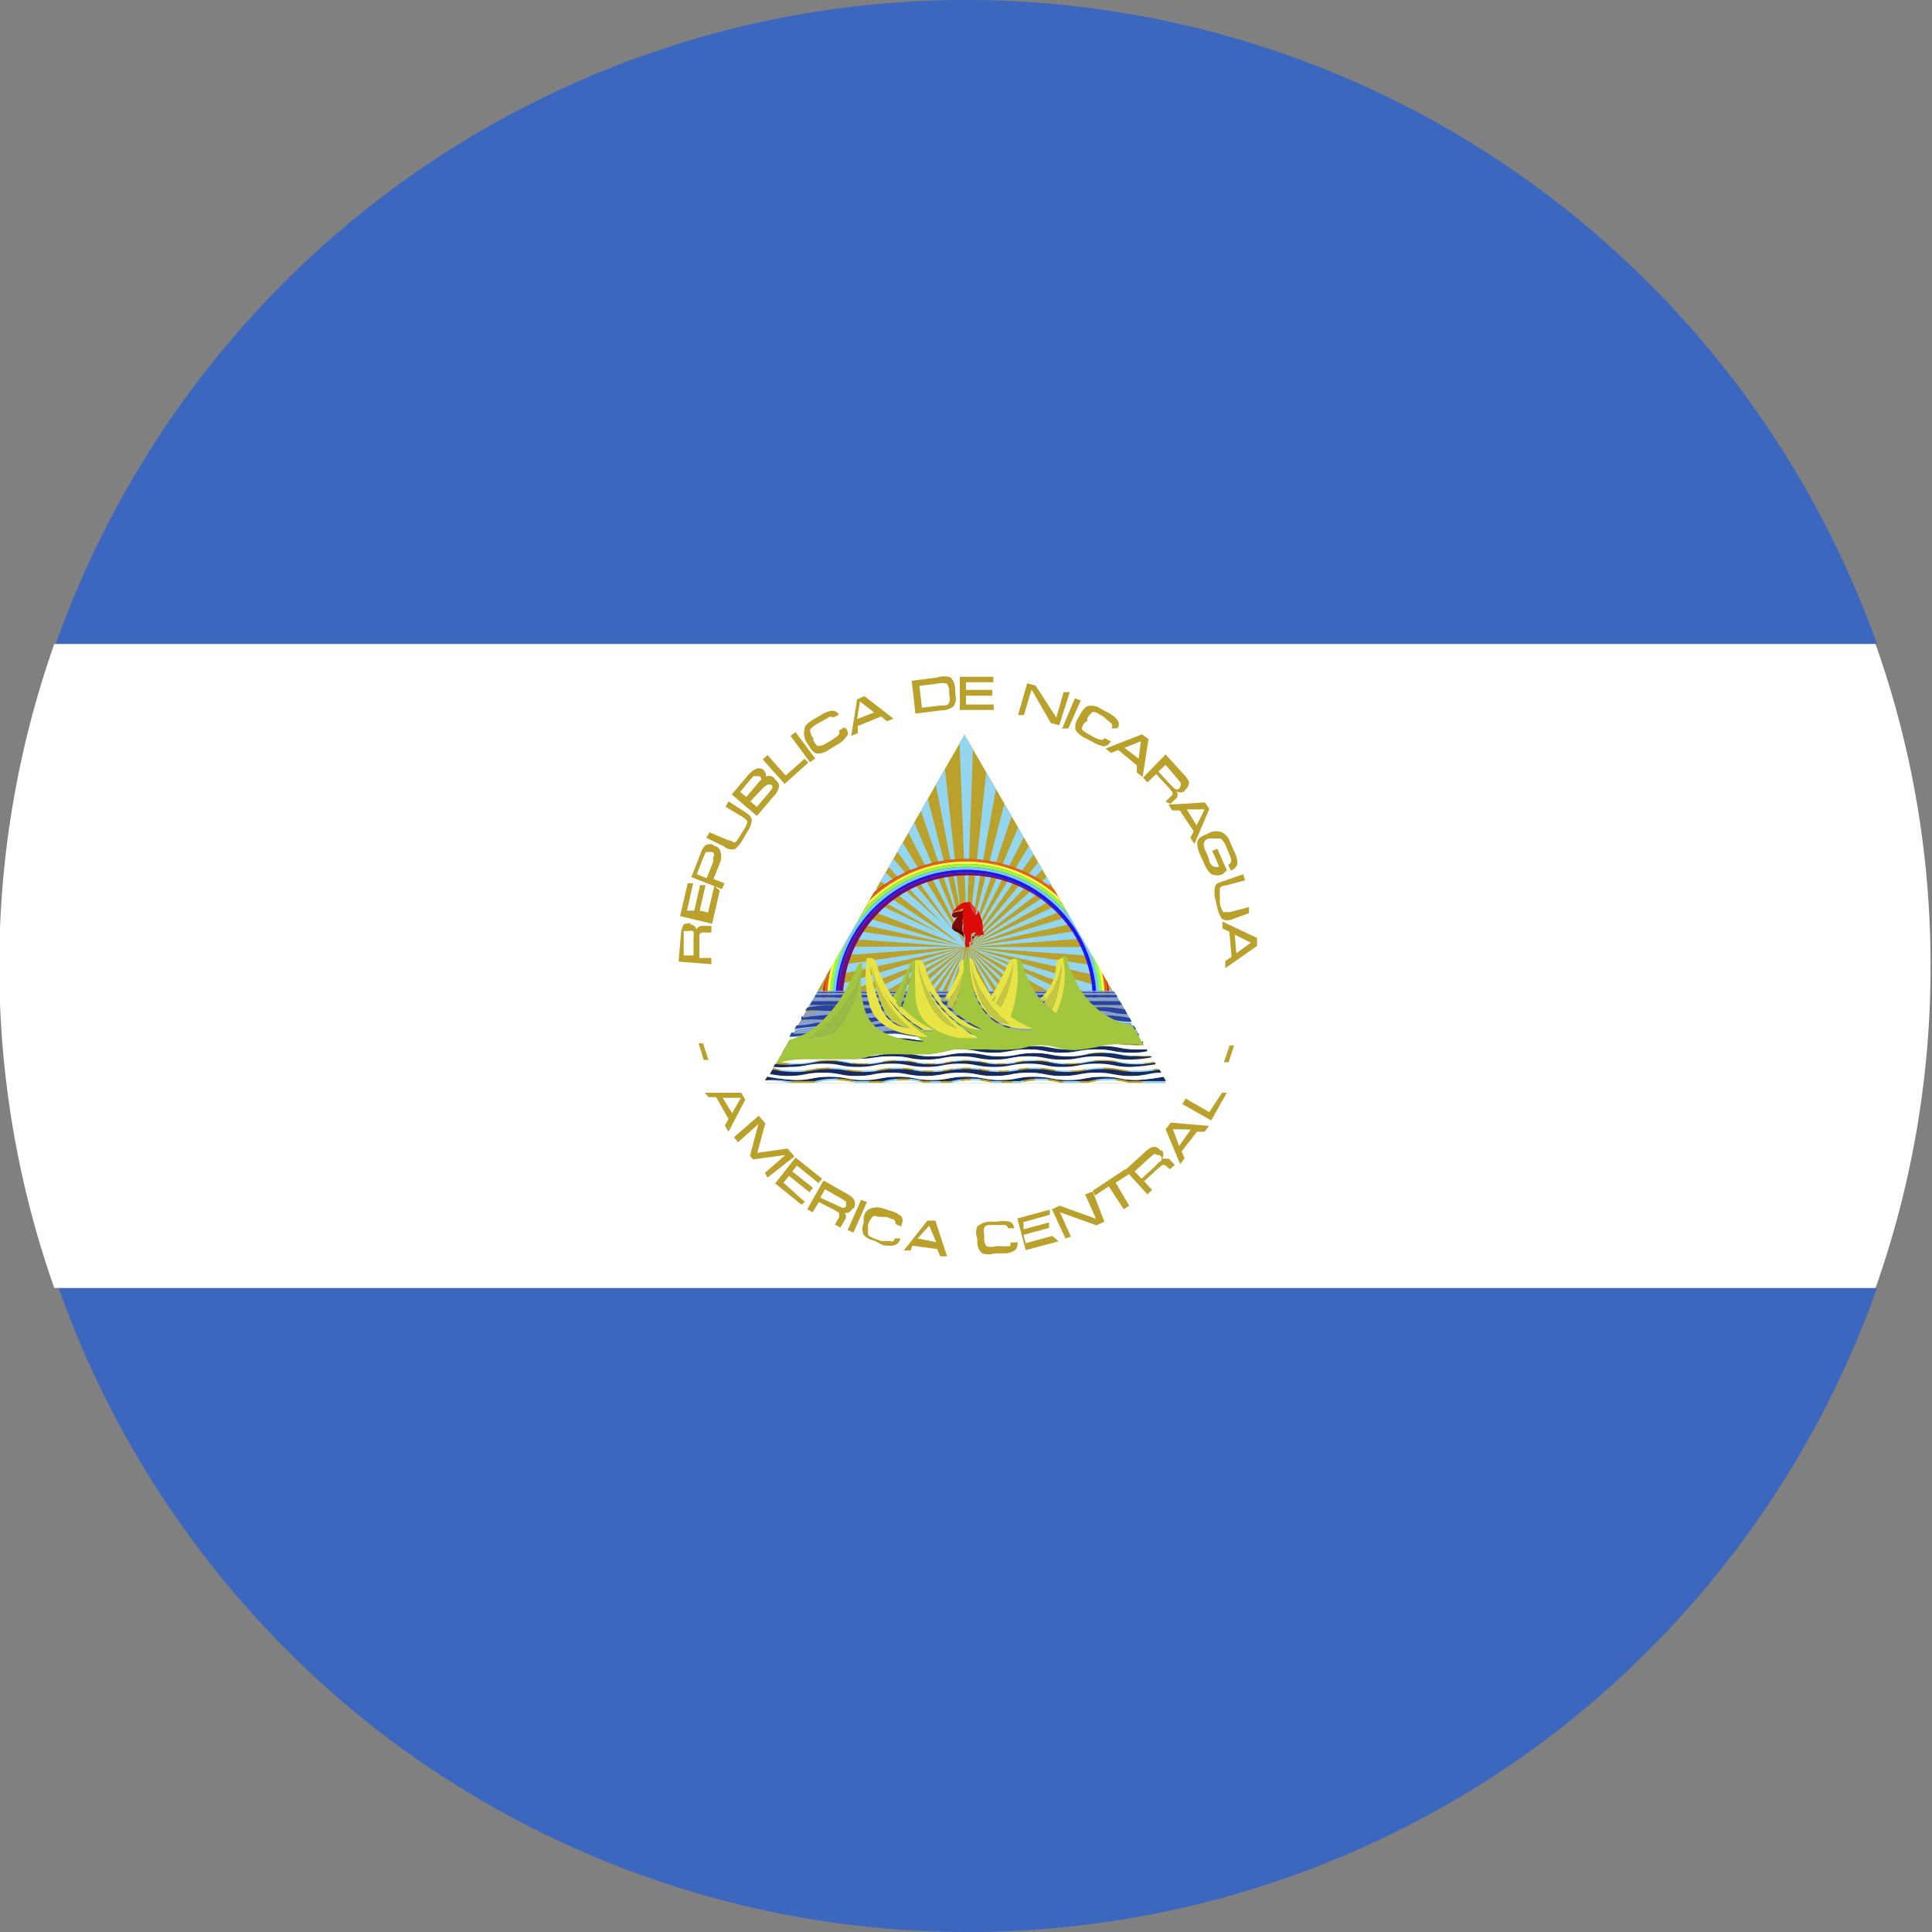 <svg xmlns="http://www.w3.org/2000/svg" xmlns:xlink="http://www.w3.org/1999/xlink" viewBox="0 0 5.304 5.304"><rect x="0" y="0" width="5.304" height="5.304" fill="#808080" stroke="none"/><defs><style>.a{fill:#baa12b;}.b{fill:none;}.c{fill:#3b67bf;}.d{fill:#fff;}.e{clip-path:url(#a);}.f{fill:#94d5f0;}.g{clip-path:url(#b);}.h{fill:#da0b0a;}.i{fill:#df641b;}.j{fill:#fcfd44;}.k{fill:#8efd43;}.l{fill:#73cafb;}.m{fill:#1816f7;}.n{fill:#6e0c7d;}.o{fill:#28449c;}.p{fill:#192b5e;}.q{fill:#889ecd;}.r{fill:#d83d3d;}.s{fill:#da0b09;}.t{fill:#470901;}.u{fill:#7e0606;}.v{fill:#9cb944;}.w{fill:#e9e445;}.x{fill:#c4c840;}.y{fill:#a3c63f;}</style><clipPath id="a"><path class="a" d="M2.1,2.973H3.2l-.552-.956Z"/></clipPath><clipPath id="b"><path class="b" d="M2.1,2.973H3.2l-.552-.956Z"/></clipPath></defs><path class="c" d="M5.153,3.536a2.67,2.67,0,0,1-.9,1.233,2.648,2.648,0,0,1-3.192,0,2.665,2.665,0,0,1-.9-1.233Z"/><path class="c" d="M5.153,1.768h-5A2.665,2.665,0,0,1,1.056.535a2.648,2.648,0,0,1,3.192,0A2.67,2.67,0,0,1,5.153,1.768Z"/><path class="d" d="M5.3,2.652a2.643,2.643,0,0,1-.151.884h-5a2.663,2.663,0,0,1,0-1.768h5A2.639,2.639,0,0,1,5.3,2.652Z"/><path class="a" d="M1.894,2.538a.018.018,0,0,1,.018.014.017.017,0,0,1,.018-.01l.023,0v.018l-.024,0s-.007,0-.009.007l0,.012,0,.051.033,0,0,.017-.09-.007.006-.071a.067.067,0,0,1,.006-.027c0-.006.011-.008.023-.007Zm0,.018H1.888c-.006,0-.009,0-.011,0l0,.016,0,.051.027,0,0-.051a.031.031,0,0,0,0-.014A.009.009,0,0,0,1.893,2.556Z"/><path class="a" d="M1.976,2.445l-.021.091-.088-.021.021-.09.015,0L1.886,2.5l.02,0,.016-.07.015,0-.016.07.023.005.017-.073Z"/><path class="a" d="M1.961,2.323c.01,0,.016.009.017.016a.041.041,0,0,1,0,.026l-.019.048.03.012-.007.016-.084-.033.025-.064a.062.062,0,0,1,.013-.023.024.024,0,0,1,.025,0Zm-.005.016-.006,0c-.006,0-.009,0-.012,0l-.007.015L1.913,2.4l.027.011.018-.045,0-.013A.009.009,0,0,0,1.956,2.339Z"/><path class="a" d="M2.045,2.229c.012.007.019.015.019.023a.068.068,0,0,1-.012.031l-.013.022a.093.093,0,0,1-.021.026.034.034,0,0,1-.03-.007L1.939,2.3l.009-.015L2,2.307c.009,0,.014.007.017.006s.008-.007.015-.019l.01-.016a.06.06,0,0,0,.01-.023s-.005-.007-.013-.012l-.047-.028L2,2.2Z"/><path class="a" d="M2.128,2.14a.026.026,0,0,1,.011.018.053.053,0,0,1-.016.029l-.045.053-.069-.059.044-.052a.069.069,0,0,1,.02-.017.021.021,0,0,1,.021,0,.022.022,0,0,1,.009.02A.019.019,0,0,1,2.128,2.14Zm-.043-.009s-.011,0-.017,0l-.036.043.017.014.037-.044C2.091,2.141,2.091,2.136,2.085,2.131Zm.032.023-.01,0-.01.007L2.06,2.2l.018.015.034-.04.008-.011A.009.009,0,0,0,2.117,2.154Z"/><path class="a" d="M2.219,2.094l-.065.058-.06-.067.013-.012.05.056.052-.046Z"/><path class="a" d="M2.238,2.082l-.014.011L2.17,2.02l.014-.01Z"/><path class="a" d="M2.323,2c.006.01.007.017,0,.023a.067.067,0,0,1-.026.022l-.021.013a.055.055,0,0,1-.031.011q-.012,0-.024-.021l-.007-.011A.047.047,0,0,1,2.209,2c0-.008.011-.017.026-.026l.017-.01a.085.085,0,0,1,.032-.013.021.021,0,0,1,.019.011l0,0-.015.008v0a.012.012,0,0,0-.014,0l-.019.011-.011.006c-.012.007-.019.013-.02.017a.039.039,0,0,0,.009.023l0,.006c.005.009.009.014.013.015a.044.044,0,0,0,.025-.009l.012-.007a.121.121,0,0,0,.02-.015.011.011,0,0,0,0-.011l0,0,.014-.009Z"/><path class="a" d="M2.453,1.973l-.018.007-.016-.013-.064.026,0,.02-.018.007.016-.1.02-.009ZM2.4,1.956l-.039-.03h0l-.008.048Z"/><path class="a" d="M2.623,1.908a.037.037,0,0,1-.006.032.055.055,0,0,1-.031.01l-.073.009-.01-.09.07-.009a.055.055,0,0,1,.037,0,.045.045,0,0,1,.012.031Zm-.017,0V1.9A.046.046,0,0,0,2.6,1.877a.051.051,0,0,0-.027,0l-.049.006.007.06.05-.006c.014,0,.022,0,.025-.009A.031.031,0,0,0,2.606,1.908Z"/><path class="a" d="M2.728,1.949l-.093,0,0-.091.092,0v.015l-.075,0v.021l.072,0V1.91l-.072,0v.024l.076,0Z"/><path class="a" d="M2.908,1.991l-.023-.006-.053-.092-.021.07-.016,0,.025-.087.023.006L2.9,1.97l.02-.07.017,0Z"/><path class="a" d="M2.933,2,2.916,2l.035-.083.016.006Z"/><path class="a" d="M3.05,2.034a.026.026,0,0,1-.018.015A.085.085,0,0,1,3,2.037l-.021-.011a.067.067,0,0,1-.026-.021.041.041,0,0,1,.006-.032l.006-.011c.008-.014.015-.022.023-.024a.047.047,0,0,1,.036.009l.017.009a.081.081,0,0,1,.027.021.018.018,0,0,1,0,.022l0,0L3.051,2l0,0a.011.011,0,0,0,0-.014L3.03,1.968l-.01-.006A.044.044,0,0,0,3,1.954s-.009.007-.015.018l0,.007A.03.03,0,0,0,2.97,2c0,.005.009.01.021.017L3,2.022a.063.063,0,0,0,.023.009.008.008,0,0,0,.009-.005l0,0,.015.008Z"/><path class="a" d="M3.137,2.133l-.016-.012,0-.02L3.07,2.059l-.02.008-.015-.012.1-.039.018.013Zm-.011-.05.006-.048h0l-.045.018Z"/><path class="a" d="M3.252,2.172a.019.019,0,0,1-.022,0,.016.016,0,0,1,0,.019l-.017.016L3.2,2.2l.017-.016a.008.008,0,0,0,0-.011l-.008-.01-.035-.038-.024.023-.012-.013L3.2,2.071l.048.053a.072.072,0,0,1,.016.022.026.026,0,0,1-.01.022ZM3.24,2.159l0,0a.01.01,0,0,0,0-.012l-.01-.012L3.2,2.1l-.02.018.035.038.01.009A.009.009,0,0,0,3.24,2.159Z"/><path class="a" d="M3.279,2.317,3.268,2.3l.009-.018-.038-.057H3.218l-.01-.016.1-.006.012.018Zm.006-.051.022-.044h0l-.049,0Z"/><path class="a" d="M3.357,2.4a.041.041,0,0,1-.031,0,.064.064,0,0,1-.019-.027l-.013-.028a.071.071,0,0,1-.007-.033q0-.012.024-.021l.012-.006a.045.045,0,0,1,.032,0,.051.051,0,0,1,.023.029l.011.025a.063.063,0,0,1,.008.033.027.027,0,0,1-.018.018l-.007-.016a.012.012,0,0,0,.008-.01.062.062,0,0,0-.006-.021l-.008-.019a.049.049,0,0,0-.015-.022s-.012,0-.023,0l-.007,0c-.01,0-.015.008-.016.013s0,.012.006.024l.008.019c0,.012.009.019.013.021a.022.022,0,0,0,.015,0l-.019-.043.014-.006.026.059Z"/><path class="a" d="M3.385,2.523a.033.033,0,0,1-.03,0,.085.085,0,0,1-.013-.031l-.006-.025a.074.074,0,0,1,0-.033c0-.007.011-.012.026-.016L3.413,2.4l.005.017-.053.014c-.01,0-.015.005-.016.008s0,.011,0,.023l0,.019a.085.085,0,0,0,.009.023s.009,0,.019,0l.052-.014,0,.017Z"/><path class="a" d="M3.364,2.658v-.02l.017-.011-.006-.069-.019-.009,0-.019.095.045,0,.022Zm.03-.041.04-.029h0L3.39,2.566Z"/><path class="a" d="M1.932,2.91l-.014-.046.012,0,.015.046Z"/><path class="a" d="M2,3.107l-.01-.017L2,3.072l-.034-.06H1.945L1.935,3h.1l.011.019Zm.01-.051.024-.042h-.05Z"/><path class="a" d="M2.107,3.233,2.1,3.22l.056-.049h0l-.089.012-.008-.01.023-.087h0l-.056.05-.011-.014.068-.059.018.021-.022.081.083-.012.019.022Z"/><path class="a" d="M2.2,3.307l-.072-.058.056-.071.073.058-.01.012L2.188,3.2l-.013.016.057.045-.01.012-.056-.045-.015.019L2.21,3.3Z"/><path class="a" d="M2.339,3.319a.018.018,0,0,1-.02.011.016.016,0,0,1,0,.02l-.012.02-.015-.008.012-.021,0-.011-.011-.007L2.248,3.3l-.017.028-.015-.008.045-.079.062.035c.012.007.019.012.021.017a.024.024,0,0,1,0,.024Zm-.016-.008,0,0s0-.009,0-.012l-.014-.009-.044-.025-.013.023L2.3,3.31l.013.006A.009.009,0,0,0,2.323,3.311Z"/><path class="a" d="M2.343,3.384l-.016-.007.037-.083L2.38,3.3Z"/><path class="a" d="M2.472,3.4a.024.024,0,0,1-.015.018.07.07,0,0,1-.034,0L2.4,3.406a.053.053,0,0,1-.029-.016.038.038,0,0,1,0-.032l0-.012c0-.016.011-.025.018-.028a.054.054,0,0,1,.037,0l.018.006a.073.073,0,0,1,.031.016.02.02,0,0,1,0,.021l0,.006-.016-.006v0s0-.009-.006-.013l-.02-.007-.012,0c-.014,0-.022-.006-.026,0s-.008.009-.012.021l0,.008c0,.009,0,.016,0,.019s.01.009.023.013l.013.005.025,0A.008.008,0,0,0,2.456,3.4v0l.016,0Z"/><path class="a" d="M2.6,3.449l-.019,0-.008-.02-.068-.009L2.5,3.433l-.019,0,.065-.082.022,0ZM2.57,3.41l-.019-.045h0L2.519,3.4Z"/><path class="a" d="M2.793,3.41a.024.024,0,0,1-.006.022.054.054,0,0,1-.033.009l-.024,0a.052.052,0,0,1-.033,0,.038.038,0,0,1-.014-.029V3.4a.044.044,0,0,1,0-.033.055.055,0,0,1,.035-.013l.019,0a.092.092,0,0,1,.035,0,.02.02,0,0,1,.012.018v0l-.017,0v0a.01.01,0,0,0-.011-.009H2.727c-.014,0-.022,0-.025.008s0,.011,0,.024v.007a.032.032,0,0,0,.006.019.039.039,0,0,0,.026,0h.014a.115.115,0,0,0,.025,0,.009.009,0,0,0,0-.01v0l.016,0Z"/><path class="a" d="M2.906,3.408l-.09.024-.023-.087.089-.024,0,.014-.072.02,0,.02.07-.019,0,.015-.07.019.006.023.073-.02Z"/><path class="a" d="M3.032,3.354l-.022.01-.1-.036.03.067L2.925,3.4,2.888,3.32l.021-.01.1.036-.03-.067L3,3.271Z"/><path class="a" d="M3.1,3.223l-.037.024L3.1,3.31l-.015.01-.041-.063-.038.025L3,3.269l.089-.059Z"/><path class="a" d="M3.19,3.158a.02.02,0,0,1,0,.023c.006,0,.013,0,.019,0l.016.017-.013.012L3.2,3.2a.009.009,0,0,0-.011,0l-.01.008-.038.035.022.024-.013.012-.061-.067.053-.048a.059.059,0,0,1,.022-.015.021.021,0,0,1,.022.01Zm-.013.013,0,0s-.008-.006-.012,0l-.012.01-.038.035.019.02.038-.035.009-.01A.008.008,0,0,0,3.177,3.171Z"/><path class="a" d="M3.319,3.091l-.012.016-.021,0-.042.054.008.019-.012.016L3.2,3.1l.014-.018Zm-.05.01L3.22,3.1h0l.017.046Z"/><path class="a" d="M3.368,3l-.043.076-.079-.045.009-.015.065.037L3.355,3Z"/><path class="a" d="M3.388,2.87l-.015.046-.013,0,.016-.046Z"/><path class="a" d="M2.1,2.973H3.2l-.552-.956Z"/><g class="e"><path class="f" d="M2.623,3.405a.565.565,0,0,1-.058,0l.086-.8h0Zm.059,0-.03-.8h0l.087.8A.565.565,0,0,1,2.682,3.405Zm-.176-.013c-.019,0-.039-.007-.058-.012l.2-.778h0Zm.293,0L2.654,2.6h0l.2.778C2.838,3.385,2.818,3.389,2.8,3.392Zm-.408-.029-.055-.021L2.65,2.6h0Zm.523,0-.26-.76h0l.315.739C2.951,3.349,2.932,3.356,2.914,3.362Zm-.632-.046a.514.514,0,0,1-.051-.029L2.649,2.6h0Zm.74,0L2.654,2.6h0l.419.685C3.057,3.3,3.04,3.307,3.022,3.316Zm-.841-.061-.046-.036L2.649,2.6h0Zm.942,0L2.655,2.6h0l.515.617C3.155,3.231,3.139,3.243,3.123,3.255ZM2.091,3.179a.544.544,0,0,1-.041-.042l.6-.537h0Zm1.123,0L2.656,2.6h0l.6.537C3.241,3.151,3.228,3.166,3.214,3.179Zm-1.2-.087-.034-.048L2.647,2.6h0Zm1.28,0L2.657,2.6h0l.67.443A.592.592,0,0,1,3.292,3.091Zm-1.345-.1a.528.528,0,0,1-.027-.053L2.647,2.6h0Zm1.41,0-.7-.394h0l.728.341C3.376,2.958,3.367,2.976,3.357,2.993ZM1.9,2.887c-.007-.019-.014-.038-.02-.056l.77-.232h0Zm1.511,0L2.657,2.6h0l.77.231C3.421,2.848,3.415,2.867,3.408,2.886ZM1.862,2.773c0-.019-.007-.039-.01-.058L2.647,2.6h0Zm1.58,0L2.657,2.6h0l.8.116C3.45,2.733,3.446,2.753,3.442,2.772Zm-1.6-.116c0-.019,0-.039,0-.058h.8Zm1.614,0-.8-.057h.8v0C3.461,2.616,3.46,2.636,3.459,2.655ZM2.646,2.6l-.8-.057c0-.019,0-.039.006-.059l.8.115Zm.012,0h0l.794-.117c0,.019,0,.039.007.058Zm0,0h0l.769-.233q.009.028.015.057Zm-.01,0-.785-.173q.006-.029.015-.057l.77.23Zm0,0L1.9,2.309c.007-.019.015-.037.023-.055l.728.341Zm.01,0h0l.727-.343c.008.017.016.036.023.054Zm-.01,0-.7-.393c.01-.017.02-.034.031-.05l.67.443Zm.01,0h0l.669-.445c.011.016.021.033.031.05Zm-.01,0L2.011,2.1a.563.563,0,0,1,.038-.045l.6.535Zm.01,0h0l.6-.537a.411.411,0,0,1,.038.045Zm-.009,0L2.09,2.015c.014-.013.029-.027.044-.039l.515.616Zm.008,0h0l.514-.618.043.039Zm-.007,0L2.18,1.94c.016-.012.033-.023.049-.033l.42.685Zm.006,0h0l.418-.686.049.032Zm0,0-.369-.714a.512.512,0,0,1,.053-.025l.316.738Zm0,0h0l.313-.739c.018.007.036.016.054.025Zm0,0h0l.2-.777c.019,0,.038.01.057.016Zm0,0-.26-.76.056-.017.2.777Zm0,0L2.5,1.8l.059-.008.088.8Zm0,0h0l.086-.8A.581.581,0,0,1,2.8,1.8Zm0,0-.031-.8H2.68l-.028.8Z"/></g><g class="g"><path class="h" d="M3.049,2.746H3.041a.39.39,0,0,0-.664-.275.389.389,0,0,0-.114.275H2.255a.4.4,0,0,1,.794,0Z"/><path class="i" d="M3.041,2.746H3.033a.381.381,0,1,0-.762,0H2.263a.39.39,0,0,1,.664-.275A.385.385,0,0,1,3.041,2.746Z"/><path class="j" d="M3.033,2.746H3.026a.374.374,0,0,0-.748,0H2.271a.381.381,0,1,1,.762,0Z"/><path class="k" d="M3.026,2.746H3.018a.366.366,0,0,0-.732,0H2.278a.374.374,0,0,1,.748,0Z"/><path class="l" d="M3.018,2.746H3.01a.358.358,0,0,0-.716,0H2.286a.366.366,0,0,1,.732,0Z"/><path class="m" d="M3.01,2.746H3a.35.35,0,1,0-.7,0H2.294a.358.358,0,0,1,.716,0Z"/><path class="n" d="M3,2.746H3a.343.343,0,0,0-.686,0H2.3a.35.35,0,1,1,.7,0Z"/></g><path class="d" d="M3.2,2.968l0,0h-.03Z"/><path class="o" d="M2.652,2.828c.047,0,.047.009.094.009s.046-.009.093-.009.047.009.094.009.047-.009.094-.009.046.009.093.009h.006l0,.009-.027,0c-.047,0-.047-.009-.094-.009s-.047.009-.094.009-.046-.009-.093-.009-.047.009-.094.009-.047-.009-.094-.009-.046.009-.093.009-.047-.009-.094-.009-.047.009-.093.009-.047-.009-.094-.009-.047.008-.089.009l.006-.011h.006c.047,0,.047-.009.093-.009s.047.009.094.009.047-.009.094-.009.047.009.093.009S2.605,2.828,2.652,2.828Z"/><path class="p" d="M2.652,2.85c.047,0,.047.008.094.008s.046-.008.093-.008.047.008.094.008.047-.008.094-.008.046.008.093.008h.018l0,.008a.174.174,0,0,1-.038,0c-.047,0-.047-.009-.094-.009s-.047.009-.094.009S2.87,2.86,2.823,2.86s-.047.009-.094.009-.047-.009-.094-.009-.046.009-.093.009S2.5,2.86,2.448,2.86s-.047.009-.093.009-.047-.009-.094-.009-.047.009-.094.009H2.16l.006-.011h.018c.047,0,.047-.008.093-.008s.047.008.094.008.047-.008.094-.008.047.008.093.008S2.605,2.85,2.652,2.85Z"/><path class="p" d="M2.184,2.88c.047,0,.047-.009.093-.009s.047.009.094.009.047-.009.094-.009.047.009.093.009.047-.009.094-.009.047.009.094.009.046-.009.093-.009.047.009.094.009.047-.009.094-.009.046.009.093.009l.029,0,0,.007A.182.182,0,0,1,3.1,2.89c-.047,0-.047-.009-.094-.009s-.047.009-.094.009-.046-.009-.093-.009-.047.009-.094.009-.047-.009-.094-.009-.046.009-.093.009-.047-.009-.094-.009-.047.009-.093.009-.047-.009-.094-.009-.047.009-.094.009H2.148l.007-.012Z"/><path class="p" d="M2.184,2.9c.047,0,.047-.009.093-.009s.047.009.094.009.047-.009.094-.009.047.009.093.009.047-.009.094-.009.047.009.094.009.046-.009.093-.009.047.009.094.009.047-.009.094-.009.046.009.093.009a.332.332,0,0,0,.041,0l0,.007a.354.354,0,0,1-.061.007c-.047,0-.047-.009-.094-.009s-.047.009-.094.009S2.87,2.9,2.823,2.9s-.047.009-.094.009S2.682,2.9,2.635,2.9s-.046.009-.093.009S2.5,2.9,2.448,2.9s-.047.009-.093.009S2.308,2.9,2.261,2.9s-.047.009-.094.009l-.03,0L2.144,2.9A.3.3,0,0,0,2.184,2.9Z"/><path class="p" d="M2.184,2.922c.047,0,.047-.009.093-.009s.047.009.094.009.047-.009.094-.009.047.009.093.009.047-.009.094-.009.047.009.094.009.046-.009.093-.009.047.009.094.009.047-.009.094-.009.046.009.093.009a.272.272,0,0,0,.052-.005l0,.008a.54.54,0,0,1-.072.008c-.047,0-.047-.009-.094-.009s-.047.009-.094.009-.046-.009-.093-.009-.047.009-.094.009-.047-.009-.094-.009-.046.009-.093.009-.047-.009-.094-.009-.047.009-.093.009-.047-.009-.094-.009-.047.009-.094.009a.2.2,0,0,1-.042,0l.007-.012A.272.272,0,0,0,2.184,2.922Z"/><path class="p" d="M2.652,2.935c.047,0,.047.008.094.008s.046-.008.093-.008.047.008.094.008.047-.008.094-.008.046.008.093.008a.289.289,0,0,0,.063-.007l.005.009c-.038,0-.041.009-.084.009s-.047-.009-.094-.009-.047.009-.094.009-.046-.009-.093-.009-.047.009-.094.009-.047-.009-.094-.009-.046.009-.093.009-.047-.009-.094-.009-.047.009-.093.009-.047-.009-.094-.009-.047.009-.094.009a.208.208,0,0,1-.053-.006l.007-.012a.289.289,0,0,0,.063.007c.047,0,.047-.008.093-.008s.047.008.094.008.047-.008.094-.008.047.008.093.008S2.605,2.935,2.652,2.935Z"/><path class="p" d="M2.184,2.965c.047,0,.047-.009.093-.009s.047.009.094.009.047-.009.094-.009.047.009.093.009.047-.009.094-.009.047.009.094.009.046-.009.093-.009.047.009.094.009.047-.009.094-.009.046.009.093.009a.553.553,0,0,0,.074-.009l.007.012-.027,0H3.1a.212.212,0,0,0-.056-.007.226.226,0,0,0-.056.007H2.912a.226.226,0,0,0-.056-.007.212.212,0,0,0-.056.007H2.725a.226.226,0,0,0-.056-.007.228.228,0,0,0-.057.007H2.537a.212.212,0,0,0-.056-.007.226.226,0,0,0-.056.007H2.35a.219.219,0,0,0-.056-.007.226.226,0,0,0-.056.007H2.163A.255.255,0,0,0,2.1,2.966l.006-.01A.553.553,0,0,0,2.184,2.965Z"/><path class="q" d="M2.261,2.8c.047,0,.047.009.094.009S2.4,2.8,2.448,2.8s.047.009.094.009.047-.009.093-.009.047.009.094.009.047-.009.094-.009.047.009.093.009S2.963,2.8,3.01,2.8s.047.009.094.009h0l.006.011c-.04,0-.042-.009-.086-.009s-.047.009-.094.009-.047-.009-.094-.009-.047.009-.093.009-.047-.009-.094-.009-.047.009-.094.009-.046-.009-.093-.009-.047.009-.094.009-.047-.009-.094-.009-.046.008-.086.009L2.2,2.8A.37.37,0,0,1,2.261,2.8Z"/><path class="d" d="M2.635,2.839c.047,0,.047.009.094.009s.047-.009.094-.009.047.009.093.009.047-.009.094-.009.047.009.094.009l.027,0,.007.012H3.12c-.047,0-.047-.008-.093-.008s-.047.008-.094.008-.047-.008-.094-.008-.047.008-.093.008S2.7,2.85,2.652,2.85s-.047.008-.094.008-.046-.008-.093-.008-.047.008-.094.008-.047-.008-.094-.008-.046.008-.093.008H2.166l.006-.01c.042,0,.044-.009.089-.009s.047.009.094.009.046-.009.093-.009.047.009.094.009S2.589,2.839,2.635,2.839Z"/><path class="d" d="M2.635,2.86c.047,0,.047.009.094.009s.047-.009.094-.009.047.009.093.009.047-.009.094-.009.047.009.094.009a.174.174,0,0,0,.038,0l.007.012-.029,0c-.047,0-.047-.009-.093-.009s-.047.009-.094.009-.047-.009-.094-.009-.047.009-.093.009-.047-.009-.094-.009-.047.009-.094.009-.046-.009-.093-.009-.047.009-.094.009-.047-.009-.094-.009-.046.009-.093.009l-.029,0,.005-.009h.007c.047,0,.047-.009.094-.009s.047.009.094.009.046-.009.093-.009.047.009.094.009S2.589,2.86,2.635,2.86Z"/><path class="d" d="M2.635,2.881c.047,0,.047.009.094.009s.047-.009.094-.009.047.009.093.009.047-.009.094-.009.047.009.094.009a.182.182,0,0,0,.049-.005l.008.013a.332.332,0,0,1-.041,0c-.047,0-.047-.009-.093-.009S2.98,2.9,2.933,2.9s-.047-.009-.094-.009-.047.009-.093.009-.047-.009-.094-.009-.047.009-.094.009-.046-.009-.093-.009-.047.009-.094.009-.047-.009-.094-.009-.046.009-.093.009a.3.3,0,0,1-.04,0l0-.008h.019c.047,0,.047-.009.094-.009s.047.009.094.009.046-.009.093-.009.047.009.094.009S2.589,2.881,2.635,2.881Z"/><path class="d" d="M2.635,2.9c.047,0,.047.009.094.009s.047-.009.094-.009.047.009.093.009S2.963,2.9,3.01,2.9s.047.009.094.009a.354.354,0,0,0,.061-.007l.007.012a.272.272,0,0,1-.052.005c-.047,0-.047-.009-.093-.009s-.047.009-.094.009-.047-.009-.094-.009-.047.009-.093.009-.047-.009-.094-.009-.047.009-.094.009-.046-.009-.093-.009-.047.009-.094.009-.047-.009-.094-.009-.046.009-.093.009a.272.272,0,0,1-.052-.005l0-.007.03,0c.047,0,.047-.009.094-.009s.047.009.094.009S2.4,2.9,2.448,2.9s.047.009.094.009S2.589,2.9,2.635,2.9Z"/><path class="d" d="M2.125,2.929a.2.2,0,0,0,.042,0c.047,0,.047-.009.094-.009s.047.009.094.009.046-.009.093-.009.047.009.094.009.047-.009.093-.009.047.009.094.009.047-.009.094-.009.047.009.093.009.047-.009.094-.009.047.009.094.009a.54.54,0,0,0,.072-.008l.007.011a.289.289,0,0,1-.063.007c-.047,0-.047-.008-.093-.008s-.047.008-.094.008-.047-.008-.094-.008-.047.008-.093.008-.047-.008-.094-.008-.047.008-.094.008-.046-.008-.093-.008-.047.008-.094.008-.047-.008-.094-.008-.046.008-.093.008a.289.289,0,0,1-.063-.007Z"/><path class="d" d="M2.635,2.945c.047,0,.047.009.094.009s.047-.009.094-.009.047.009.093.009.047-.009.094-.009.047.009.094.009.046-.008.084-.009l.006.011a.553.553,0,0,1-.074.009c-.047,0-.047-.009-.093-.009s-.047.009-.094.009-.047-.009-.094-.009-.047.009-.093.009-.047-.009-.094-.009-.047.009-.094.009-.046-.009-.093-.009-.047.009-.094.009-.047-.009-.094-.009-.046.009-.093.009a.553.553,0,0,1-.074-.009l0-.008a.208.208,0,0,0,.053.006c.047,0,.047-.009.094-.009s.047.009.094.009.046-.009.093-.009.047.009.094.009S2.589,2.945,2.635,2.945Z"/><path class="q" d="M3.081,2.759l.007.012a.375.375,0,0,0-.061-.006c-.047,0-.047.008-.094.008s-.047-.008-.094-.008-.047.008-.093.008-.047-.008-.094-.008-.047.008-.094.008-.046-.008-.093-.008-.047.008-.094.008-.047-.008-.094-.008a.375.375,0,0,0-.061.006l.007-.012Z"/><polygon class="o" points="3.074 2.748 3.081 2.759 2.223 2.759 2.23 2.748 3.074 2.748"/><path class="d" d="M3.043,2.966a.212.212,0,0,1,.056.007H2.987A.226.226,0,0,1,3.043,2.966Z"/><polygon class="q" points="3.068 2.738 3.074 2.748 2.23 2.748 2.236 2.738 3.068 2.738"/><path class="o" d="M2.652,2.807c.047,0,.047.009.094.009s.046-.009.093-.009.047.009.094.009.047-.009.094-.009.046.008.086.009l.006.01H3.1c-.047,0-.047-.009-.094-.009s-.047.009-.094.009-.046-.009-.093-.009-.047.009-.094.009-.047-.009-.094-.009-.046.009-.093.009-.047-.009-.094-.009-.047.009-.093.009-.047-.009-.094-.009a.636.636,0,0,0-.076.008l.006-.01c.04,0,.042-.009.086-.009s.047.009.094.009.047-.009.094-.009.047.009.093.009S2.605,2.807,2.652,2.807Z"/><path class="o" d="M2.652,2.786c.047,0,.047.009.094.009s.046-.009.093-.009.047.009.094.009.047-.009.094-.009a.6.6,0,0,1,.074.008l.006.011h0c-.047,0-.047-.009-.094-.009s-.047.009-.094.009S2.87,2.8,2.823,2.8s-.047.009-.094.009S2.682,2.8,2.635,2.8s-.046.009-.093.009S2.5,2.8,2.448,2.8s-.047.009-.093.009S2.308,2.8,2.261,2.8A.37.37,0,0,0,2.2,2.8l0-.009a.6.6,0,0,1,.074-.008c.047,0,.047.009.094.009s.047-.009.094-.009.047.009.093.009S2.605,2.786,2.652,2.786Z"/><polygon class="o" points="3.065 2.731 3.068 2.738 2.236 2.738 2.24 2.731 3.065 2.731"/><polygon class="q" points="3.061 2.726 3.065 2.731 2.24 2.731 2.243 2.726 3.061 2.726"/><polygon class="o" points="3.059 2.723 3.061 2.726 2.243 2.726 2.245 2.723 3.059 2.723"/><polygon class="q" points="3.059 2.723 2.245 2.723 2.246 2.72 3.058 2.72 3.059 2.723"/><path class="q" d="M2.261,2.818c.047,0,.047.009.094.009s.046-.009.093-.009.047.009.094.009.047-.009.093-.009.047.009.094.009.047-.009.094-.009.047.009.093.009.047-.009.094-.009.047.009.094.009h.015l.007.011H3.12c-.047,0-.047-.009-.093-.009s-.047.009-.094.009-.047-.009-.094-.009-.047.009-.093.009-.047-.009-.094-.009-.047.009-.094.009-.046-.009-.093-.009-.047.009-.094.009-.047-.009-.094-.009-.046.009-.093.009H2.178l.007-.011A.636.636,0,0,1,2.261,2.818Z"/><path class="q" d="M2.261,2.775c.047,0,.047.009.094.009s.046-.009.093-.009.047.009.094.009.047-.009.093-.009.047.009.094.009.047-.009.094-.009.047.009.093.009.047-.009.094-.009.047.008.085.009l.006.01a.6.6,0,0,0-.074-.008c-.047,0-.047.009-.094.009s-.047-.009-.094-.009-.047.009-.093.009-.047-.009-.094-.009-.047.009-.094.009-.046-.009-.093-.009-.047.009-.094.009-.047-.009-.094-.009a.6.6,0,0,0-.074.008l.008-.014A.257.257,0,0,1,2.261,2.775Z"/><path class="o" d="M2.652,2.765c.047,0,.047.008.094.008s.046-.008.093-.008.047.008.094.008.047-.008.094-.008a.375.375,0,0,1,.061.006l.007.013c-.038,0-.041-.009-.085-.009s-.047.009-.094.009-.046-.009-.093-.009-.047.009-.094.009-.047-.009-.094-.009-.046.009-.093.009-.047-.009-.094-.009-.047.009-.093.009-.047-.009-.094-.009a.257.257,0,0,0-.05,0l.005-.009a.375.375,0,0,1,.061-.006c.047,0,.047.008.094.008s.047-.008.094-.008.047.008.093.008S2.605,2.765,2.652,2.765Z"/><path class="d" d="M2.856,2.966a.226.226,0,0,1,.056.007H2.8A.212.212,0,0,1,2.856,2.966Z"/><path class="d" d="M2.669,2.966a.226.226,0,0,1,.056.007H2.612A.228.228,0,0,1,2.669,2.966Z"/><path class="d" d="M2.481,2.966a.212.212,0,0,1,.056.007H2.425A.226.226,0,0,1,2.481,2.966Z"/><path class="d" d="M2.294,2.966a.219.219,0,0,1,.056.007H2.238A.226.226,0,0,1,2.294,2.966Z"/><path class="d" d="M2.163,2.973H2.1l0-.007A.255.255,0,0,1,2.163,2.973Z"/><path class="r" d="M2.68,2.5l0,.009-.006.006v0s0-.006-.007-.01a.037.037,0,0,1-.007-.019V2.475A.053.053,0,0,1,2.68,2.5Z"/><path class="r" d="M2.7,2.564h0c-.006,0-.014,0-.02,0l-.008.01,0,.008h0v0l-.007.01h0V2.593l.005,0,0-.014,0-.007a.015.015,0,0,1,.013-.005H2.7Z"/><path class="s" d="M2.688,2.569a.009.009,0,0,0-.008,0l-.007,0,0,.008h0l0,0h0l0-.008.008-.01c.006,0,.014,0,.02,0l0,.006Z"/><path class="t" d="M2.693,2.57l-.013,0a.025.025,0,0,0-.011.009l0-.008.007,0a.009.009,0,0,1,.008,0Z"/><path class="t" d="M2.648,2.583a.048.048,0,0,0,0,.012v0l0,0,0,0v0a.066.066,0,0,0,0-.014.024.024,0,0,0-.009-.015.061.061,0,0,0-.016-.009.024.024,0,0,1-.01-.01l.011,0a.056.056,0,0,1,.016.007l0,0a.022.022,0,0,1,.006.014Z"/><path class="u" d="M2.642,2.527a.03.03,0,0,1,0,.016l0,.013a.056.056,0,0,0-.016-.007l-.011,0,0,0a.018.018,0,0,1,0-.012l.014-.021h0s-.009.007-.014,0,.006-.012.013-.013.017,0,.018-.008V2.5a.048.048,0,0,0,0,.012Z"/><path class="s" d="M2.667,2.587A.023.023,0,0,1,2.66,2.6H2.65l0,0v0a.048.048,0,0,1,0-.012V2.575a.022.022,0,0,0-.006-.014l0,0,0-.013a.03.03,0,0,0,0-.016V2.514a.048.048,0,0,1,0-.012V2.493s-.009.006-.018.008-.011.008-.013.013l0,0c0-.011.021-.039.044-.037l.007,0v.007a.037.037,0,0,0,.007.019s.007.006.007.01v0l.006-.006,0-.009a.136.136,0,0,1,.014.042V2.56H2.679a.015.015,0,0,0-.013.005l0,.007,0,.014-.005,0V2.6h0l.007-.01v0h0Z"/><g class="g"><path class="v" d="M2.368,2.652a.351.351,0,0,1-.056.155c-.029.048-.062.042-.1.046A.337.337,0,0,0,2.368,2.652Z"/><path class="w" d="M2.925,2.63a.242.242,0,0,1-.018.159l-.02-.015a.34.34,0,0,0,.028-.129.242.242,0,0,1-.049.108l0,0a.043.043,0,0,0,.006-.015l-.008.012-.007-.008a.193.193,0,0,0,.038-.059L2.9,2.65c0-.008,0-.014.011-.018A.016.016,0,0,1,2.925,2.63Z"/><path class="x" d="M2.915,2.645a.34.34,0,0,1-.028.129l-.021-.021A.242.242,0,0,0,2.915,2.645Z"/><path class="y" d="M2.423,2.721a.311.311,0,0,0,.115.11l.027,0a.264.264,0,0,1-.074-.044l-.017-.016a.427.427,0,0,0,.03-.123.423.423,0,0,1-.044.107l-.012-.014a.335.335,0,0,0,.027-.045l.016-.032c.006-.013.009-.027.023-.029a.748.748,0,0,0,0,.082.169.169,0,0,0,.009.059.1.1,0,0,0,.042.047.182.182,0,0,0,.075.026l.043,0c-.024-.015-.11-.076-.124-.131.03.038.075.107.142.109a.249.249,0,0,1-.043-.022.218.218,0,0,1-.031-.022l-.014-.013a.207.207,0,0,0,.031-.1h0a.249.249,0,0,0,0-.036h.016c0,.038.008.207.175.194a.272.272,0,0,1-.063-.034.331.331,0,0,0,.018-.161h0c.017,0,.018.02.023.034a.373.373,0,0,0,.016.035c.007.012.014.024.022.036l.007.008,0,0,0,0,.021.021.02.015a.242.242,0,0,0,.018-.159.018.018,0,0,1,.015.009l0,.014a.628.628,0,0,0,.027.059.221.221,0,0,0,.168.114l.024.051a.446.446,0,0,0-.119,0,.584.584,0,0,1-.081.013c-.048,0-.055-.015-.1-.013-.031,0-.032.009-.071.011a.572.572,0,0,1-.071,0c-.05,0-.076,0-.088,0a.666.666,0,0,1-.07.014l-.063,0a.587.587,0,0,0-.065,0c-.037,0-.038.01-.073.013l-.075,0-.064,0a.272.272,0,0,0-.058.006.163.163,0,0,0-.052.021l.016-.074a.2.2,0,0,0,.12-.04.394.394,0,0,0,.062-.067.414.414,0,0,0,.03-.05l.016-.032c.006-.013.009-.027.022-.029a.344.344,0,0,0,0,.1c.009.034.01.107.168.117A.387.387,0,0,1,2.423,2.721Zm-.111.086a.351.351,0,0,0,.056-.155.337.337,0,0,1-.153.2C2.25,2.849,2.283,2.855,2.312,2.807Z"/><path class="v" d="M2.86,2.746l.008-.012a.043.043,0,0,1-.006.015Z"/><path class="w" d="M2.791,2.633a.331.331,0,0,1-.018.161l-.012-.01-.016-.015a.286.286,0,0,0,.037-.124.493.493,0,0,1-.049.112l-.006-.008h0l.007-.015-.01.012-.005-.008a.483.483,0,0,0,.026-.045l.016-.032C2.768,2.646,2.771,2.629,2.791,2.633Z"/><path class="x" d="M2.733,2.757a.493.493,0,0,0,.049-.112.286.286,0,0,1-.037.124Z"/><path class="w" d="M2.665,2.645s.016.163.106.166A.291.291,0,0,1,2.665,2.645Zm.062.1h0l.006.008.012.012.016.015.012.01a.272.272,0,0,0,.063.034c-.167.013-.175-.156-.175-.194.013,0,.014.02.019.033A.373.373,0,0,0,2.7,2.7a.361.361,0,0,0,.023.036l.005.008Z"/><polygon class="v" points="2.734 2.734 2.727 2.749 2.724 2.746 2.734 2.734"/><path class="x" d="M2.665,2.645a.291.291,0,0,0,.106.166C2.681,2.808,2.665,2.645,2.665,2.645Z"/><path class="w" d="M2.52,2.645s.015.153.106.178A.334.334,0,0,1,2.52,2.645Zm.162.205-.043,0a.182.182,0,0,1-.075-.026.1.1,0,0,1-.042-.047.169.169,0,0,1-.009-.059.748.748,0,0,1,0-.082h.008c.017,0,.018.02.023.034a.373.373,0,0,0,.016.035.221.221,0,0,0,.023.036l0,.007.006.007,0,0,.015.015.014.013a.218.218,0,0,0,.031.022.249.249,0,0,0,.043.022c-.067,0-.112-.071-.142-.109C2.572,2.774,2.658,2.835,2.682,2.85Z"/><path class="w" d="M2.645,2.633a.249.249,0,0,1,0,.036h0a.422.422,0,0,1-.046.086l0,0,.007-.02a.032.032,0,0,1-.013.013l0-.007a.483.483,0,0,0,.026-.045l.016-.032C2.631,2.649,2.635,2.637,2.645,2.633Z"/><path class="x" d="M2.643,2.67a.207.207,0,0,1-.031.1L2.6,2.756A.422.422,0,0,0,2.643,2.67Z"/><path class="v" d="M2.588,2.745A.032.032,0,0,0,2.6,2.732l-.007.02Z"/><path class="x" d="M2.52,2.645a.334.334,0,0,0,.106.178C2.535,2.8,2.52,2.645,2.52,2.645Z"/><path class="w" d="M2.565,2.828l-.027,0a.311.311,0,0,1-.115-.11.387.387,0,0,0,.125.129c-.158-.01-.159-.083-.168-.117a.344.344,0,0,1,0-.1h.009c.017,0,.018.02.023.034a.373.373,0,0,0,.016.035.313.313,0,0,0,.022.036l.012.014.014.016.017.016A.264.264,0,0,0,2.565,2.828Zm-.143-.054a.089.089,0,0,0,.073.049.312.312,0,0,1-.108-.178A.437.437,0,0,0,2.422,2.774Z"/><path class="v" d="M2.5,2.645a.427.427,0,0,1-.03.123L2.46,2.752A.423.423,0,0,0,2.5,2.645Z"/><path class="x" d="M2.5,2.823a.089.089,0,0,1-.073-.049.437.437,0,0,1-.035-.129A.312.312,0,0,0,2.5,2.823Z"/></g></svg>